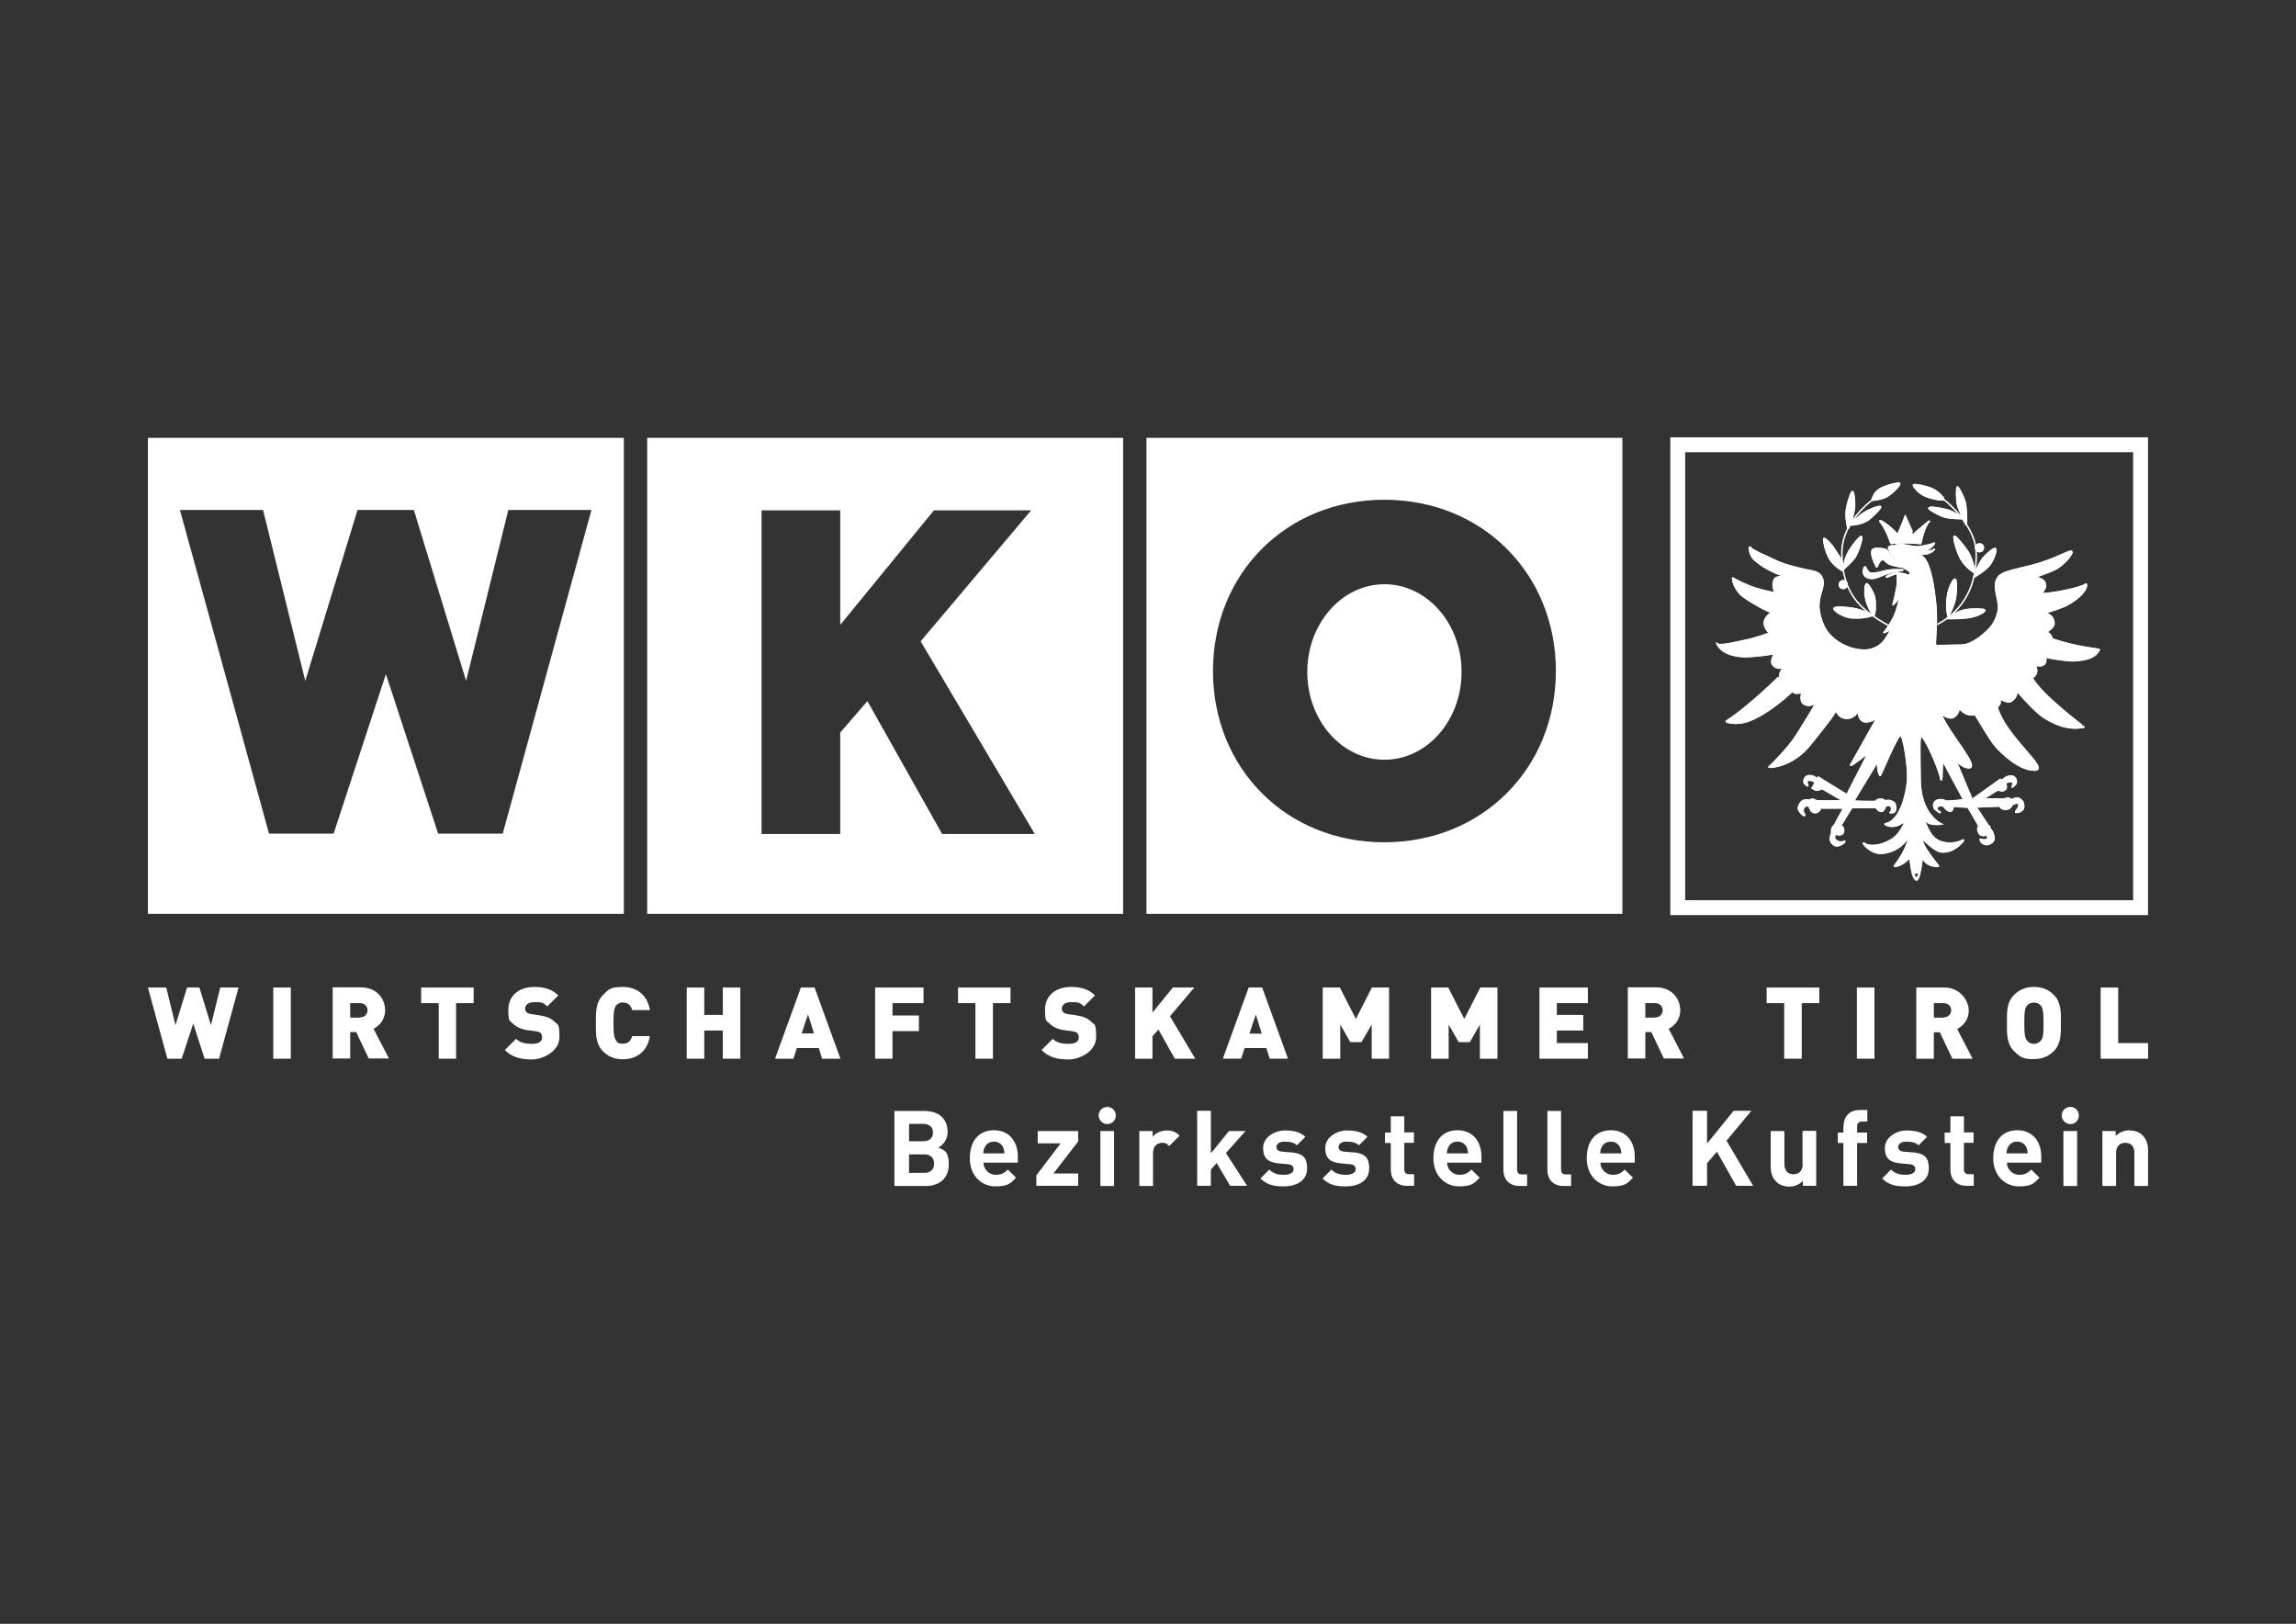<?xml version="1.0" encoding="UTF-8"?>
<svg id="Ebene_1" xmlns="http://www.w3.org/2000/svg" version="1.1" viewBox="0 0 1190.6 841.9">
  <rect x="0" y="0" width="1190.6" height="841.9" fill="#333333" stroke="none"/>
  <!-- Generator: Adobe Illustrator 29.7.1, SVG Export Plug-In . SVG Version: 2.1.1 Build 8)  -->
  <defs>
    <style>
      .st0 {
        fill-rule: evenodd;
      }

      .st0, .st1, .st2, .st3, .st4, .st5, .st6 {
        stroke: #fff;
      }

      .st0, .st1, .st5 {
        stroke-miterlimit: 10;
      }

      .st0, .st7, .st5, .st6 {
        fill: #fff;
      }

      .st1 {
        fill: #1d1d1b;
      }

      .st2 {
        stroke-width: .4px;
      }

      .st2, .st3, .st4 {
        fill: none;
      }

      .st2, .st3, .st4, .st6 {
        stroke-miterlimit: 3.9;
      }

      .st3, .st6 {
        stroke-width: .8px;
      }

      .st4 {
        stroke-width: 7.7px;
      }

      .st8 {
        fill: #e30613;
      }
    </style>
  </defs>
  <path class="st7" d="M335.6,227v246.8h246.8v-246.8h-246.8ZM488.5,432.3l-38.7-68.8-14.1,16.3v52.6h-40.8v-167.8h40.8v59.4l48.6-59.4h50.4l-57.3,67.9,59.2,99.9h-48.1Z"/>
  <path class="st7" d="M76.7,227v246.8h246.8v-246.8H76.7ZM260.9,432.2h-33.7l-27.1-82.7-27.1,82.7h-33.5l-46.2-167.8h43.1l21.9,88.6,27.1-88.6h29.2l27.1,88.6,21.9-88.6h43.1l-46,167.8Z"/>
  <path class="st8" d="M679.3,347.7c0,14.6,5.2,27.2,13.7,35.4-8.5-8.2-13.7-20.8-13.7-35.4h0Z"/>
  <rect class="st4" x="870" y="230.6" width="240" height="240"/>
  <g>
    <path class="st0" d="M983.9,297.3c0,.4.3,4.1,0,6.3-.3,2.2-2,9.4-2.2,9.8-.2.4,3.4-3.6,3.7-4.4.3-.9-1.5,7.8-3.5,11.5-2,3.7-4.6,7.3-4.9,7.4-.3.1,2.6-1,3.6-1.9,1.1-.8-1.4,3.2-2.4,4.7-.9,1.3-2.8,4.7-8.2,6.1-7.2,1.8-20.9-2.8-25-13.7-2.5-6.6-2-10.1-1.6-12.6.4-2.5,2.4-7,1.8-9.5-.6-2.5-1.8-4.2-5.8-4.9-4-.7-13.8-3-18.3-5.2-4.5-2.2-12.9-5.7-13.4-6.9-.6-1.7-1,3.4,2.2,6.2,3.5,3.1,8.4,6.2,16.3,8.8,1.2.4-4.9-.7-6,1.4-1.2,2.2-.6,6.4,1.1,7,2,.7-5-.5-10.5-2.2-5.5-1.7-11.9-5.1-12.2-5.4-.3-.3.4,5.8,5.5,9.5,5.1,3.7,12.7,7.7,14.9,8.2.2,0-3.6,1.8-4,4.9-.3,2.6,2,5.6,3,5.6,1.6,0-9.7,3.5-12.6,4-2.9.5-12.8,3.2-14.8,2,0,0,2.1,5.6,12.6,6.3,6.8.4,17.9-1.7,17.7-1.6-1,.4-3,4.1-1.5,6,1.7,2.2,4.8,1.6,5.3,1.2.5-.3-2.2,3.5-1.6,4.4.2.3-17.9,17.6-27.8,23.6-.8.5,5.2,1.8,10,.3,10.4-3.1,23.1-14.8,23.7-15.6.6-.8.9.7,2.3.7s3.1-.1,3.4-.8c.3-.7-2,4.7.8,6.4,2.8,1.8,5.8-.3,6.6-1,.6-.5-7.6,13-10.8,17.9-3.4,5.4-13,15.4-13.9,15.8-.8.4,11.5.5,21.1-11.4,9.6-11.9,13-16.4,13.5-18.2.2-.8.5,3.7,4.9,4.3,4.3.6,6.8-3.6,6.8-4.1s-.4,5.4,3.3,5.9c3.7.5,6.7-2.5,7.3-3.4.6-.9-10,17.7-14.5,25.8-1.1,1.9,13.4-9.7,14.8-11.1,1.3-1.5-2.7,11.2.3,16.6.2.4,8.7-20.7,10.6-20.9,1.5-.2,4.2,15.6,3.8,23.2-.3,5.1-3.1,21.5-11.7,22.9-.9.1,5.6,3.7,10.7-2.6.3-.4-1.8,7.3-7.3,10.7-6.3,3.9-12.2,3.7-14.2,2.1-2-1.7,2.9,5.7,9.5,4.9,8.6-1,12.1-6.7,13.4-8.4.3-.4.1,5.5-7.3,15.1-.3.4,4.9-.4,7.8-4.7.7-1,.6,10.6,3.5,11.8,1.5.6,3-10,2.9-11.8,0-.9,1.4,5.2,8.5,4.7.3,0-9.1-10.6-8.3-13.9.2-.9,5.7,6.1,10.1,6.5,6.8.6,11.9-6.4,11.1-6-3.2,1.6-8.2,2.7-13.1.2-4.9-2.5-6.7-9.9-7.3-11.1-1.1-2.2,1,1.7,3.6,2.3,2.6.6,5.2.2,5.2.2,0,0-10.6-4.9-10.8-22.5-.2-13.9-.4-23.1.4-23.2,2.3-.1,9.9,18.2,10.5,22.2.6,4,.6-14.8.8-16.6.2-1.8,7.8,10.9,13.6,10.9s-10.1-17.2-14.4-27.6c-.4-.9,4.2,2.8,6.5,1.4,3-1.8,2.8-5.1,2.8-5.1,0,0,1.7,2.5,4.1,3.4,2.1.8,4.4.3,4.4.3,0,0,8,13.6,10.7,16.6,2.7,3,11.8,12.2,20,12.2s-14.7-16.7-19.4-32.2c-.4-1.2,2.6-1.2,1.1-5-.1-.3,4.1,2.9,6.3,1.4,3.2-2.2,2.9-4.9,2.3-5.9-.5-.9,8.9,10.7,14.5,14.3,10.8,6.9,17.7,5.7,20.7,5.1.2,0-22.3-16.6-26.9-25.6-.2-.5.7.5,2-1.8.9-1.5.3-3.9-.8-4.7-1-.7,3.4,1.4,5.3-.6,1.3-1.4.2-4,.8-3.7,1.4.6,11.2,2.2,14.8,2,7.2-.5,10.9-1.9,12.8-5.6.2-.4-10.6-.9-24.3-5.5-.5-.2,0-2.2-3-3.6-.3-.1,4-2.5,3.8-4.6-.2-2.6-1-4.2-4.7-5.4-.6-.2,8.1-2,13.1-5.1,9.4-5.8,8.6-10,8.3-9.8-4,2.6-19.6,5.2-23.1,5-.9,0,3-2.4,1.7-5.8-.7-1.9-4.3-2.8-5.4-2.7-1.1.1,7.6-2.6,10.8-4.3,5-2.6,10.1-9.2,8.2-9.2s-9.4,4.6-20.1,7.3c-10.7,2.7-15.4,3.4-17.4,5.9-3,3.8-.9,8,0,14.4.4,2.8-1,7.6-3.4,10.9-2.5,3.3-9.9,10.2-16.2,10.2s-11.9.4-13,.1c-1-.3.9-10.7-.1-20.9-1-10.3-2.7-20.3-6-24.3-1.1-1.4-3.2-2.5-3.2-2.5,0,0-4.9-2.4-6.1-2-1.1.4-3.5.6-4.3.6l-2.6-2.6c-.6,0-1.9.4-2.1.9-.2.5,1.3,3.2,2.6,4.5,1.4,1.3,2.8,4.7,4.4,5.5,1.7.8,3.7,1.8,4.1,2.6.3.8.4,2.1-.9,1.8-1.3-.3-4.7-1.4-6-1.1s-4.8,1.1-5.3,1.8c-.6.7,5-2.1,5.1-1.7"/>
    <path class="st3" d="M983.9,297.3c0,.4.3,4.1,0,6.3-.3,2.2-2,9.4-2.2,9.8-.2.4,3.4-3.6,3.7-4.4.3-.9-1.5,7.8-3.5,11.5-2,3.7-4.6,7.3-4.9,7.4-.3.1,2.6-1,3.6-1.9,1.1-.8-1.4,3.2-2.4,4.7-.9,1.3-2.8,4.7-8.2,6.1-7.2,1.8-20.9-2.8-25-13.7-2.5-6.6-2-10.1-1.6-12.6.4-2.5,2.4-7,1.8-9.5-.6-2.5-1.8-4.2-5.8-4.9-4-.7-13.8-3-18.3-5.2-4.5-2.2-12.9-5.7-13.4-6.9-.6-1.7-1,3.4,2.2,6.2,3.5,3.1,8.4,6.2,16.3,8.8,1.2.4-4.9-.7-6,1.4-1.2,2.2-.6,6.4,1.1,7,2,.7-5-.5-10.5-2.2-5.5-1.7-11.9-5.1-12.2-5.4-.3-.3.4,5.8,5.5,9.5,5.1,3.7,12.7,7.7,14.9,8.2.2,0-3.6,1.8-4,4.9-.3,2.6,2,5.6,3,5.6,1.6,0-9.7,3.5-12.6,4-2.9.5-12.8,3.2-14.8,2,0,0,2.1,5.6,12.6,6.3,6.8.4,17.9-1.7,17.7-1.6-1,.4-3,4.1-1.5,6,1.7,2.2,4.8,1.6,5.3,1.2.5-.3-2.2,3.5-1.6,4.4.2.3-17.9,17.6-27.8,23.6-.8.5,5.2,1.8,10,.3,10.4-3.1,23.1-14.8,23.7-15.6.6-.8.9.7,2.3.7s3.1-.1,3.4-.8c.3-.7-2,4.7.8,6.4,2.8,1.8,5.8-.3,6.6-1,.6-.5-7.6,13-10.8,17.9-3.4,5.4-13,15.4-13.9,15.8-.8.4,11.5.5,21.1-11.4,9.6-11.9,13-16.4,13.5-18.2.2-.8.5,3.7,4.9,4.3,4.3.6,6.8-3.6,6.8-4.1s-.4,5.4,3.3,5.9c3.7.5,6.7-2.5,7.3-3.4.6-.9-10,17.7-14.5,25.8-1.1,1.9,13.4-9.7,14.8-11.1,1.3-1.5-2.7,11.2.3,16.6.2.4,8.7-20.7,10.6-20.9,1.5-.2,4.2,15.6,3.8,23.2-.3,5.1-3.1,21.5-11.7,22.9-.9.1,5.6,3.7,10.7-2.6.3-.4-1.8,7.3-7.3,10.7-6.3,3.9-12.2,3.7-14.2,2.1-2-1.7,2.9,5.7,9.5,4.9,8.6-1,12.1-6.7,13.4-8.4.3-.4.1,5.5-7.3,15.1-.3.4,4.9-.4,7.8-4.7.7-1,.6,10.6,3.5,11.8,1.5.6,3-10,2.9-11.8,0-.9,1.4,5.2,8.5,4.7.3,0-9.1-10.6-8.3-13.9.2-.9,5.7,6.1,10.1,6.5,6.8.6,11.9-6.4,11.1-6-3.2,1.6-8.2,2.7-13.1.2-4.9-2.5-6.7-9.9-7.3-11.1-1.1-2.2,1,1.7,3.6,2.3,2.6.6,5.2.2,5.2.2,0,0-10.6-4.9-10.8-22.5-.2-13.9-.4-23.1.4-23.2,2.3-.1,9.9,18.2,10.5,22.2.6,4,.6-14.8.8-16.6.2-1.8,7.8,10.9,13.6,10.9s-10.1-17.2-14.4-27.6c-.4-.9,4.2,2.8,6.5,1.4,3-1.8,2.8-5.1,2.8-5.1,0,0,1.7,2.5,4.1,3.4,2.1.8,4.4.3,4.4.3,0,0,8,13.6,10.7,16.6,2.7,3,11.8,12.2,20,12.2s-14.7-16.7-19.4-32.2c-.4-1.2,2.6-1.2,1.1-5-.1-.3,4.1,2.9,6.3,1.4,3.2-2.2,2.9-4.9,2.3-5.9-.5-.9,8.9,10.7,14.5,14.3,10.8,6.9,17.7,5.7,20.7,5.1.2,0-22.3-16.6-26.9-25.6-.2-.5.7.5,2-1.8.9-1.5.3-3.9-.8-4.7-1-.7,3.4,1.4,5.3-.6,1.3-1.4.2-4,.8-3.7,1.4.6,11.2,2.2,14.8,2,7.2-.5,10.9-1.9,12.8-5.6.2-.4-10.6-.9-24.3-5.5-.5-.2,0-2.2-3-3.6-.3-.1,4-2.5,3.8-4.6-.2-2.6-1-4.2-4.7-5.4-.6-.2,8.1-2,13.1-5.1,9.4-5.8,8.6-10,8.3-9.8-4,2.6-19.6,5.2-23.1,5-.9,0,3-2.4,1.7-5.8-.7-1.9-4.3-2.8-5.4-2.7-1.1.1,7.6-2.6,10.8-4.3,5-2.6,10.1-9.2,8.2-9.2s-9.4,4.6-20.1,7.3c-10.7,2.7-15.4,3.4-17.4,5.9-3,3.8-.9,8,0,14.4.4,2.8-1,7.6-3.4,10.9-2.5,3.3-9.9,10.2-16.2,10.2s-11.9.4-13,.1c-1-.3.9-10.7-.1-20.9-1-10.3-2.7-20.3-6-24.3-1.1-1.4-3.2-2.5-3.2-2.5,0,0-4.9-2.4-6.1-2-1.1.4-3.5.6-4.3.6l-2.6-2.6c-.6,0-1.9.4-2.1.9-.2.5,1.3,3.2,2.6,4.5,1.4,1.3,2.8,4.7,4.4,5.5,1.7.8,3.7,1.8,4.1,2.6.3.8.4,2.1-.9,1.8-1.3-.3-4.7-1.4-6-1.1s-4.8,1.1-5.3,1.8c-.6.7,5-2.1,5.1-1.7Z"/>
    <path class="st5" d="M970.8,259.3s.8-4.2,4.7-6.1c4-1.9,9-2.9,9.5-2.5.5.5-3.7,5.1-6.7,6.7-3,1.6-7.5,1.9-7.5,1.9"/>
    <path class="st3" d="M979.3,253.5s-24.4,12.7-24.2,33.4c.2,20.7,9.4,29.3,24.4,37.5M970.8,259.3s.8-4.2,4.7-6.1c4-1.9,9-2.9,9.5-2.5.5.5-3.7,5.1-6.7,6.7-3,1.6-7.5,1.9-7.5,1.9Z"/>
    <path class="st5" d="M958.3,273.9s-1-4.1-.9-7.7c0-3.6,2.4-10.7,3.1-11.2.7-.6,1.2,5.1,1.1,7.3,0,2.2-1.6,8-2,8.9-.3.9-1.3,2.7-1.3,2.7"/>
    <path class="st3" d="M958.3,273.9s-1-4.1-.9-7.7c0-3.6,2.4-10.7,3.1-11.2.7-.6,1.2,5.1,1.1,7.3,0,2.2-1.6,8-2,8.9-.3.9-1.3,2.7-1.3,2.7Z"/>
    <path class="st5" d="M959.5,272c.2-.8,4.2-3.9,5.7-5.1,3.9-2.9,8.9-4.4,9.8-4.2,1.1.2-4.6,5.5-5.9,6.5-3.8,2.9-9.6,2.9-9.6,2.9"/>
    <path class="st3" d="M959.5,272c.2-.8,4.2-3.9,5.7-5.1,3.9-2.9,8.9-4.4,9.8-4.2,1.1.2-4.6,5.5-5.9,6.5-3.8,2.9-9.6,2.9-9.6,2.9Z"/>
    <path class="st5" d="M956.1,294.9c0-.6.4-4.9,2.4-8.4,1.9-3.6,6.3-8.8,6.7-8.2.5.6-.7,5.4-2.8,9.6-1.3,2.7-6.4,7-6.4,7"/>
    <path class="st3" d="M956.1,294.9c0-.6.4-4.9,2.4-8.4,1.9-3.6,6.3-8.8,6.7-8.2.5.6-.7,5.4-2.8,9.6-1.3,2.7-6.4,7-6.4,7Z"/>
    <path class="st5" d="M955.7,295.9c-.5-.2-4.2-2.3-6.4-5.5-2.7-4-3.8-10.7-3.5-11.1.3-.5,3.6,2.7,4.8,4.6,1.2,1.9,4.6,6.7,4.7,7.5,0,.9.4,4.5.4,4.5"/>
    <path class="st3" d="M955.7,295.9c-.5-.2-4.2-2.3-6.4-5.5-2.7-4-3.8-10.7-3.5-11.1.3-.5,3.6,2.7,4.8,4.6,1.2,1.9,4.6,6.7,4.7,7.5,0,.9.4,4.5.4,4.5Z"/>
    <path class="st5" d="M953.9,303.1c0-1,.8-1.9,1.9-1.9s1.9.8,1.9,1.9-.8,1.9-1.9,1.9-1.9-.8-1.9-1.9"/>
    <path class="st3" d="M953.9,303.1c0-1,.8-1.9,1.9-1.9s1.9.8,1.9,1.9-.8,1.9-1.9,1.9-1.9-.8-1.9-1.9Z"/>
    <path class="st5" d="M971.7,319.1c-.5-.5-2.2-2.3-3.8-7.5-1.2-4-.7-8.4,0-8.8.7-.4,3.4,4.4,3.9,6.3.8,3,.4,4.9.5,6.6,0,1.2-.6,3.5-.6,3.5"/>
    <path class="st3" d="M971.7,319.1c-.5-.5-2.2-2.3-3.8-7.5-1.2-4-.7-8.4,0-8.8.7-.4,3.4,4.4,3.9,6.3.8,3,.4,4.9.5,6.6,0,1.2-.6,3.5-.6,3.5Z"/>
    <path class="st5" d="M970.6,319c-.6-.1-2.6-1.9-8.7-3.3-3.3-.7-10.6-1.3-10.8-.2-.2,1,4.6,4.3,8.9,4.7,6.7.5,10.6-1.1,10.6-1.1"/>
    <path class="st3" d="M1007.8,258.9c2.2,1.3,16.1,13.8,16.9,26.4.7,12.7-2.9,29.4-20.2,38.5M970.6,319c-.6-.1-2.6-1.9-8.7-3.3-3.3-.7-10.6-1.3-10.8-.2-.2,1,4.6,4.3,8.9,4.7,6.7.5,10.6-1.1,10.6-1.1Z"/>
    <path class="st2" d="M1007.9,258.8"/>
    <path class="st5" d="M1002.3,253.7c-3.6-1.7-9.2-2.6-9.9-2.3-.7.3,2.5,4.1,5.5,5.5,4.3,1.9,9.5,2.5,9.9,2,.4-.4-2.3-3.6-5.5-5.2"/>
    <path class="st3" d="M1002.3,253.7c-3.6-1.7-9.2-2.6-9.9-2.3-.7.3,2.5,4.1,5.5,5.5,4.3,1.9,9.5,2.5,9.9,2,.4-.4-2.3-3.6-5.5-5.2Z"/>
    <path class="st5" d="M1019.5,271.8c.3-.6.2-8.3-.6-11.4-.8-3.1-3.5-8.1-3.9-7.8-.4.4-.5,6.1.2,9.1.8,3.4,4.3,10.1,4.3,10.1"/>
    <path class="st3" d="M1019.5,271.8c.3-.6.2-8.3-.6-11.4-.8-3.1-3.5-8.1-3.9-7.8-.4.4-.5,6.1.2,9.1.8,3.4,4.3,10.1,4.3,10.1Z"/>
    <path class="st5" d="M1017.7,268.8c-.4-.3-5-3.8-8.6-4.5-3.6-.8-8.4-1.7-8.8-.8-.2.4,4.9,3.5,8,4.4,3.1,1,9.4.9,9.4.9"/>
    <path class="st3" d="M1017.7,268.8c-.4-.3-5-3.8-8.6-4.5-3.6-.8-8.4-1.7-8.8-.8-.2.4,4.9,3.5,8,4.4,3.1,1,9.4.9,9.4.9Z"/>
    <path class="st5" d="M1023.8,296.8c.1-1.1-1.3-7.8-3.6-11-2.2-3.2-6-7.8-6.7-7.7-.7.1.9,7.1,3.3,11.5,2.4,4.4,7,7.2,7,7.2"/>
    <path class="st3" d="M1023.8,296.8c.1-1.1-1.3-7.8-3.6-11-2.2-3.2-6-7.8-6.7-7.7-.7.1.9,7.1,3.3,11.5,2.4,4.4,7,7.2,7,7.2Z"/>
    <path class="st5" d="M1023.7,299c.4-1.2,2.6-7.2,4.8-9.7,2.2-2.6,5.3-5,6.1-4.8.8.2-.3,4.9-3,8.5-2.1,2.7-7.9,6.1-7.9,6.1"/>
    <path class="st3" d="M1023.7,299c.4-1.2,2.6-7.2,4.8-9.7,2.2-2.6,5.3-5,6.1-4.8.8.2-.3,4.9-3,8.5-2.1,2.7-7.9,6.1-7.9,6.1Z"/>
    <path class="st5" d="M1024.6,284c0-1,.8-1.9,1.9-1.9s1.9.8,1.9,1.9-.8,1.9-1.9,1.9-1.9-.8-1.9-1.9"/>
    <path class="st3" d="M1024.6,284c0-1,.8-1.9,1.9-1.9s1.9.8,1.9,1.9-.8,1.9-1.9,1.9-1.9-.8-1.9-1.9Z"/>
    <path class="st5" d="M1010.3,319.5c-1-3.5-.8-7.9-.2-11.3.5-3.4,3-8.3,3.7-7.8.8.5.7,6.1.2,9.1-.7,4.6-3.7,10-3.7,10"/>
    <path class="st3" d="M1010.3,319.5c-1-3.5-.8-7.9-.2-11.3.5-3.4,3-8.3,3.7-7.8.8.5.7,6.1.2,9.1-.7,4.6-3.7,10-3.7,10Z"/>
    <path class="st5" d="M1009.6,320.6c1-.5,5.6-3.6,9.4-4.3,3.7-.7,9.5-.5,10.1,0,.6.5-2.9,3-8.4,3.8-4.8.7-11,.5-11,.5"/>
    <path class="st3" d="M1009.6,320.6c1-.5,5.6-3.6,9.4-4.3,3.7-.7,9.5-.5,10.1,0,.6.5-2.9,3-8.4,3.8-4.8.7-11,.5-11,.5Z"/>
    <path class="st5" d="M980.6,281.6s3.6-.3,7.5-.3c3,0,7.8.4,7.8.4.7-3,2.1-9.2,4.5-11.4.8-.7-7.4,5.9-8.2,7,0,.1-4.2-9.4-4.2-9.4,0,0-3.8,9.6-4,9.4-4.1-4.8-9.9-8.2-9-7,3.6,4.5,5.6,11.3,5.6,11.3"/>
    <path class="st3" d="M979.3,278.5s5.5-.6,8.8-.6,8.2.3,8.5.6M980.6,281.6s3.6-.3,7.5-.3c3,0,7.8.4,7.8.4.7-3,2.1-9.2,4.5-11.4.8-.7-7.4,5.9-8.2,7,0,.1-4.2-9.4-4.2-9.4,0,0-3.8,9.6-4,9.4-4.1-4.8-9.9-8.2-9-7,3.6,4.5,5.6,11.3,5.6,11.3Z"/>
    <path class="st5" d="M986.1,293.7c.2-.2-2.3-.6-7.6-8.2-.7-1-5.8-1.4-7.1-.7-.7.4-.9,1.5-.5,3.3.3,1.8,2,5.2,2.2,5.7.2.5,1.2-3.6,3.1-3.8,1.3-.1,1.6,1.7,4.2,2.6,1.7.5,5.1,1.5,5.7,1"/>
    <path class="st3" d="M986.1,293.7c.2-.2-2.3-.6-7.6-8.2-.7-1-5.8-1.4-7.1-.7-.7.4-.9,1.5-.5,3.3.3,1.8,2,5.2,2.2,5.7.2.5,1.2-3.6,3.1-3.8,1.3-.1,1.6,1.7,4.2,2.6,1.7.5,5.1,1.5,5.7,1Z"/>
    <path class="st5" d="M967.1,293.9c-.6.4-2.4,5.5,3.3,5.9,2.5.2,6.2-2,8.3-2.6,2.1-.5,7-1.6,7.9-1.6.4,0-3.9-.3-6,0-5,.5-6.2,1.8-10.4,1.7-1.7,0-3-3.4-3-3.4"/>
    <path class="st3" d="M967.1,293.9c-.6.4-2.4,5.5,3.3,5.9,2.5.2,6.2-2,8.3-2.6,2.1-.5,7-1.6,7.9-1.6.4,0-3.9-.3-6,0-5,.5-6.2,1.8-10.4,1.7-1.7,0-3-3.4-3-3.4Z"/>
    <path class="st5" d="M982.4,283.2c.8-1,3.9-.9,6.3-.4,2.4.5,4.5,1,6.4.8,1.9-.2,7-1.4,7.5-1.8,1.2-.8-.3,1.1-1.7,2.2-1.8,1.3-2,1.2-2.7,1.5-.8.3-3.6,1.1-4.9.7-1.4-.4-3-1.2-4.6-1-1.6.2-3.1,1.3-4,.8-.9-.5-2.6-2.2-2.1-2.7"/>
    <path class="st3" d="M982.4,283.2c.8-1,3.9-.9,6.3-.4,2.4.5,4.5,1,6.4.8,1.9-.2,7-1.4,7.5-1.8,1.2-.8-.3,1.1-1.7,2.2-1.8,1.3-2,1.2-2.7,1.5-.8.3-3.6,1.1-4.9.7-1.4-.4-3-1.2-4.6-1-1.6.2-3.1,1.3-4,.8-.9-.5-2.6-2.2-2.1-2.7Z"/>
    <path class="st5" d="M985.1,286.2c0,.3.2,3.5.7,4.2.5.7,1.6,2.2,3.8,2,1.6-.2,2.9-2.6,3-3.5.2-.9,0-2.3,0-2.6,0-.3-2.7-1.4-3.3-1.2-.7.2-4.2,1.1-4.2,1.1"/>
    <path class="st5" d="M988.9,286.5c0,.3.1,3.9.1,4.3s1.7-1.6,1.8-3c0-1.4-.2-1.2-.5-1.3-.4,0-1.4,0-1.4,0"/>
    <path class="st2" d="M988.9,286.5c0,.3.1,3.9.1,4.3s1.7-1.6,1.8-3c0-1.4-.2-1.2-.5-1.3-.4,0-1.4,0-1.4,0Z"/>
    <path class="st0" d="M996.5,286c1.5.6,6-.5,6.4-1,.7-.8-1.1,1.3-3.1,1.9-1.1.3-3.6.5-4.7.2-1-.3-2.2-.9-2-.9.1,0,3.4-.3,3.4-.3"/>
    <path class="st2" d="M996.5,286c1.5.6,6-.5,6.4-1,.7-.8-1.1,1.3-3.1,1.9-1.1.3-3.6.5-4.7.2-1-.3-2.2-.9-2-.9.1,0,3.4-.3,3.4-.3Z"/>
    <path class="st3" d="M993,409.5c0,3.7.9,43.5.9,43.5M974.2,371.2l4-5.1M946.8,331c.9,1.1,5.5,7.5,12.9,10.8,7.3,3.2,12.2,2.6,12.2,2.6M970.7,336.8c0,.9,1.6,10.6,2.1,13,0,0,1.4,7.3,4.3,13.9.2.5,1.3,2.7,1.6,2.9,4,1.9,7.6,15.1,7.8,15.9M964.5,393.8c.4-.4,11.5-21.3,11.8-21.9M925.8,392.5c9-6.5,19.1-21.7,19.3-22.7M942.3,363.6c-.5.6-.2,4.3,2.4,5.7,2.6,1.4,6.9-.3,7.7-1.5M904.2,370.9c2.8-.9,23.8-16.7,24.6-18M923.1,350.6c1,1.4,2.9,2.9,4.9,2.2,2-.7,1.5-.5,1.5-.5,0,0-1.6,2.6-1.2,4,.4,1.3,1.4,2.3,1.4,2.3M897.3,336.1c1.9.5,17.2-.9,18.2-1.5M918.1,328.1c-.6.5-2.9,3.7-2.4,6.1.6,3.1,4.4,4.8,5.4,4.4M903.1,304.6c2,1.5,9.1,5.8,13.7,6.7M921.9,307.8c-2.1-.8-4.8,2.1-5.2,4.2-.3,1.8.3,4.8,1.9,5.5M913.9,289.6c1.8,1,5,3.8,22,9,3.8,1.2,5.2,2.5,6.1,5.4.5,1.5-.9,5.1-1.7,5.2"/>
    <path class="st1" d="M992.1,453.1c.6-.7,2.6-.8,3-.4.5.5-1.4,3.1-1.4,3.1l-1.6-2.8"/>
    <path class="st2" d="M992.1,453.1c.6-.7,2.6-.8,3-.4.5.5-1.4,3.1-1.4,3.1l-1.6-2.8Z"/>
    <path class="st3" d="M1006.1,359.4c-1.1-2.6-2.4-11.4-.9-14.9,1.5-3.5,2.4-4.6,5.1-4.8,2.7-.2,4.7-.3,8-1,3.3-.7,14-6.6,16.4-11.2M1004.2,334.9c-.9.6-3.7,4.2-3.9,7.2-.2,3-.3,9.2.5,13,.8,3.7,2.4,8.9,2.4,8.9M993.4,290.1c.6.7,3.8,6.7,4.8,10.3,1.6,5.5,1.9,11.3,2,12M980.5,326.2c1.2-.5,5.7-7.5,6.9-10.4M985.1,309.2c.7-1.8,2.4-5,2.4-7.6M1040.8,308.1c.2-2.1-1.3-5.8,3.4-8,4.7-2.3,6.2-2.6,9.5-3.8,3.3-1.1,10.7-4.1,10.7-4.1M1063.4,311.8c1.9,0,11.6-3.1,13.3-4.1M1058.5,307.8c1.8.6,4.3,1.5,4.8,3.8.5,2.3-1.5,6-2.5,6.3M1063.2,335.5c1.7.7,13.5,3.3,18.6,2.8M1064.5,331.6c.3.9-.3,3.2-1.2,3.9-1.6,1.2-3.4,1.9-4.2,1.9s1.9,1.5,2.1,3.2M1051.3,356.3c.9,1,11.1,12.4,19,15.9M1045,356.8c1.8,1.8,4.8,1.7,6.1-.2,1-1.4.8-5-.4-5.8-1.2-.9,2.1.8,3.6.4M1028.2,366c.4.8,11,20.6,19.7,28.6M1024.8,370.2c1.4-.8,2.8-3.7,2.8-4.6s2.7,2.7,6.2,2c1.2-.2,2.2-.9,2.2-.9M996.8,377.3c1.5,1.7,7.6,11,10.9,18.9"/>
    <path class="st5" d="M973.4,353.2c-1.6,0-8.3-.3-18.3-5.4-10-5.1-19.4-16.9-19.7-18.5-.3-1.6-.1-.8-.1-.8,0,0,3.5.4,5-1.1,1.5-1.4,1.7-3.9.7-5.8-1.1-1.9-2.8-2.9-5-1.7-2.1,1.1-2.2,1.9-2.6,2.6-.4.7-.3-4-1.4-5.2-1.2-1.2-4-2.3-5.2-1.1-1.2,1.2-2.4,4.1-1.1,5.7,1.4,1.6,1.7,2,3,2.6,1.4.6-1.9-.2-3.3,1.6-1.4,1.8-2,4.3-.9,5.6,1.6,2.1,4.5,2.7,6.1,1.2,1.6-1.5,2.5-2,2.5-2.4,0-.4,4.1,10.2,14.9,17.7,11.2,7.8,24.1,10.8,27.2,10.4.2,0-1.7-5.4-1.7-5.4"/>
    <path class="st3" d="M973.4,353.2c-1.6,0-8.3-.3-18.3-5.4-10-5.1-19.4-16.9-19.7-18.5-.3-1.6-.1-.8-.1-.8,0,0,3.5.4,5-1.1,1.5-1.4,1.7-3.9.7-5.8-1.1-1.9-2.8-2.9-5-1.7-2.1,1.1-2.2,1.9-2.6,2.6-.4.7-.3-4-1.4-5.2-1.2-1.2-4-2.3-5.2-1.1-1.2,1.2-2.4,4.1-1.1,5.7,1.4,1.6,1.7,2,3,2.6,1.4.6-1.9-.2-3.3,1.6-1.4,1.8-2,4.3-.9,5.6,1.6,2.1,4.5,2.7,6.1,1.2,1.6-1.5,2.5-2,2.5-2.4,0-.4,4.1,10.2,14.9,17.7,11.2,7.8,24.1,10.8,27.2,10.4.2,0-1.7-5.4-1.7-5.4Z"/>
    <path class="st5" d="M1004.6,351.1c1.6,0,9.6,0,19.6-5.1,10-5.1,17.4-13.5,18.2-14.9.6-1,.9-1.2.9-1.2,0,0-3.9.5-5.4-1-1.5-1.4-1.5-3.6-.4-5.6,1.1-1.9,2.7-3,4.9-1.8,2.1,1.1,2.2,1.2,2.6,1.9.4.7.3-4,1.4-5.2,1.2-1.2,4-2.3,5.2-1.1,1.2,1.2,2.3,3.8,1.6,5.2-.9,1.9-2.2,2.5-3.6,3.1-1.4.6,1.9-.2,3.3,1.6,1.4,1.8,2,4.3.9,5.6-1.6,2.1-3.9,2.9-5.5,1.4-1.6-1.5-2.2-2.8-2.3-3.2,0-.4-5.6,9.2-16.5,16.7-11.2,7.8-21.3,8.1-24.5,8-.5,0-.6-4.4-.6-4.4"/>
    <path class="st6" d="M949.4,431.6l1.6,1.1M977.4,415.2c0,.4,0,2.9,0,2.9M938.4,415c0,.2,0,4,0,4.3M942.3,403.8l-1.3,2.3M974.6,386.1c-.2.4-15.8,28.9-16,29.2M968.7,390.5l-11,21.5-14.8-9.1-.6,1s-1.2-1.5-3-1.7c-1.8-.2-3.4,0-3.9,2.6-.3,1.3,1.4,2.5,2,2.7.5.2-1.5-3.1.6-3,2.1,0,3.5,1.1,3.1,1.7-.4.6-1.5,2.4-1.5,2.4,0,0,1.6,1.2,2.6,1.1,2.1-.2,2.5-.9,2.5-.9l11,6.4s-12.5.1-13.3,0c-.8,0-1.5-.9-2.6-.9-.8,0-1,.5-1.5.5s-3-.4-4,.7c-1.1,1.1-1.9,2.6-1.8,3.8.2,1.2,2.2,3.6,3.2,3.6s-1.2-1.6-.6-3.4c.6-1.8,1.7-1.8,2.5-1.6.7.2,1,.8,1.1,1.4,0,.6.9,2.2,2.6,2.1,1.9-.1,2.5-1.6,2.8-2.3,0-.2,11.9-.1,11.9-.1,0,0-3.9,7.3-4.7,8.7-.4.6-1.2.9-1.5,2.3-.2,1,.2,1.7,0,2-.3.3-1,2.7-.6,3.9.4,1.2,1.9,2.9,3.7,2.7,1.8-.3,4-1.8,3.8-2.5,0-.2-1.8,1.1-3.9,0-2-1-1.5-2.5-1.1-3.4,0-.1,3.7,1,4.2-1.2.5-2.3-.6-3.1-1.2-3.4-.2-.1,5.6-9.4,5.6-9.4h12.5s1.3,2.1,2.7,2c1.4-.1,1.8-1.4,2.2-2.5.2-.6,2.2-.9,2.9,0,.7.9,0,3.1-.6,3.1s1.7.6,2.6-.5c.7-.9.6-4-.5-4.8-1.1-.8-3.4-1.4-4.1-.8-.3.3-.9-.8-2.5-.9-1.5-.1-2.6.4-2.6,1s-11.6,0-11.6,0l12.9-21.3,1.2-8.6-6.3,5.2ZM1004.6,351.1c1.6,0,9.6,0,19.6-5.1,10-5.1,17.4-13.5,18.2-14.9.6-1,.9-1.2.9-1.2,0,0-3.9.5-5.4-1-1.5-1.4-1.5-3.6-.4-5.6,1.1-1.9,2.7-3,4.9-1.8,2.1,1.1,2.2,1.2,2.6,1.9.4.7.3-4,1.4-5.2,1.2-1.2,4-2.3,5.2-1.1,1.2,1.2,2.3,3.8,1.6,5.2-.9,1.9-2.2,2.5-3.6,3.1-1.4.6,1.9-.2,3.3,1.6,1.4,1.8,2,4.3.9,5.6-1.6,2.1-3.9,2.9-5.5,1.4-1.6-1.5-2.2-2.8-2.3-3.2,0-.4-5.6,9.2-16.5,16.7-11.2,7.8-21.3,8.1-24.5,8-.5,0-.6-4.4-.6-4.4Z"/>
    <path class="st0" d="M1013.6,393.2l9,21.5,14.7-10.5.8.6s1.9-2.1,3.8-2.3c1.8-.2,3.2.2,3.6,2.6.2,1.7-1.8,2.4-2,2.9-.1.2,1.4-3-.7-2.9-2.1.1-3.2.8-2.8,1.4.4.6.2,2.3.2,2.3,0,0-.9,1.2-2,1.1-2.1-.2-2.1-.6-2.1-.6l-8.2,5.1s10.1,0,10.8,0c.8,0,1.5-.4,2.7-.5.8,0,1.4,1.2,1.8.8.4-.4,3-1.3,4.1-.4,1,.8,2,1.2,2,3.8s-2.8,3-3.8,3,2.1-2.3,1.5-4.1c-.6-1.8-4.1.2-4.1.8,0,.6-1.4,1.8-3,1.7-1.9-.1-2.6-.9-2.8-1.6,0-.2-12.6.4-12.6.4,0,0,5.2,7.9,6.1,9.3.4.6,1.2.9,1.5,2.3.2.9.4.6.7.9.3.3,1.4,3.3,1.1,4.5-.4,1.2-2.3,2.7-4.1,2.5-1.8-.3-3-1.9-2.8-2.6,0-.2,1.5,1,3.6-.1.7-.4.2-1.5-.2-2.3,0-.1-3,1.2-4.1-.9-1-1.8-.6-3.1,0-3.4.2-.1-5.7-10.1-5.7-10.1l-7.9-.5s0,2.7-1.4,2.6c-1.4-.1-2.8-1.5-3.2-2.6-.2-.6-3-.4-3.7.5-.7.9.9,2.8,1.6,2.8s-2.6-1.1-3-2.5c-.6-2.3.4-3.3,1.8-3.8,1.3-.4,3.6-.2,3.6.4s10.1-.5,10.1-.5l-10.5-19.5v-9c0,0,6.1,6.8,6.1,6.8"/>
    <path class="st3" d="M1032,431l-2,1.7M1007.9,415.1c0,.4,0,3.5,0,3.5M1042.7,415c0,.2,0,2.8,0,3.1M1038,404.7l2,1.8M1007.9,387.2c.2.4,12,27.1,12.2,27.5M1013.6,393.2l9,21.5,14.7-10.5.8.6s1.9-2.1,3.8-2.3c1.8-.2,3.2.2,3.6,2.6.2,1.7-1.8,2.4-2,2.9-.1.2,1.4-3-.7-2.9-2.1.1-3.2.8-2.8,1.4.4.6.2,2.3.2,2.3,0,0-.9,1.2-2,1.1-2.1-.2-2.1-.6-2.1-.6l-8.2,5.1s10.1,0,10.8,0c.8,0,1.5-.4,2.7-.5.8,0,1.4,1.2,1.8.8.4-.4,3-1.3,4.1-.4,1,.8,2,1.2,2,3.8s-2.8,3-3.8,3,2.1-2.3,1.5-4.1c-.6-1.8-4.1.2-4.1.8,0,.6-1.4,1.8-3,1.7-1.9-.1-2.6-.9-2.8-1.6,0-.2-12.6.4-12.6.4,0,0,5.2,7.9,6.1,9.3.4.6,1.2.9,1.5,2.3.2.9.4.6.7.9.3.3,1.4,3.3,1.1,4.5-.4,1.2-2.3,2.7-4.1,2.5-1.8-.3-3-1.9-2.8-2.6,0-.2,1.5,1,3.6-.1.7-.4.2-1.5-.2-2.3,0-.1-3,1.2-4.1-.9-1-1.8-.6-3.1,0-3.4.2-.1-5.7-10.1-5.7-10.1l-7.9-.5s0,2.7-1.4,2.6c-1.4-.1-2.8-1.5-3.2-2.6-.2-.6-3-.4-3.7.5-.7.9.9,2.8,1.6,2.8s-2.6-1.1-3-2.5c-.6-2.3.4-3.3,1.8-3.8,1.3-.4,3.6-.2,3.6.4s10.1-.5,10.1-.5l-10.5-19.5v-9c0,0,6.1,6.8,6.1,6.8Z"/>
    <g>
      <polygon class="st7" points="109.4 531.5 103.4 512 97 512 91 531.5 86.2 512 76.7 512 86.8 548.9 94.2 548.9 100.2 530.7 106.1 548.9 113.6 548.9 123.7 512 114.2 512 109.4 531.5"/>
      <rect class="st7" x="141.7" y="512" width="9.1" height="36.9"/>
      <path class="st7" d="M199.7,523.8c0-6.1-4.4-11.9-12.6-11.9h-14.6v36.9h9.1v-13.7h3.1l6.5,13.7h10.5l-8-15.4c2.9-1.5,6-4.6,6-9.6ZM186.7,527.6h-5.1v-7.5h5.1c2.5,0,3.9,1.8,3.9,3.7s-1.5,3.7-3.9,3.7Z"/>
      <polygon class="st7" points="218.4 520.1 227.5 520.1 227.5 548.9 236.5 548.9 236.5 520.1 245.6 520.1 245.6 512 218.4 512 218.4 520.1"/>
      <path class="st7" d="M280,526.4l-4.5-.6c-1.3-.2-2.1-.6-2.5-1.1-.6-.6-.7-1.2-.7-1.7,0-1.6,1.3-3.4,4.5-3.4s4.7-.2,7,2.2l5.7-5.7c-3.2-3.2-7.2-4.4-12.4-4.4-8.4,0-13.5,4.9-13.5,11.7s.8,5.7,2.5,7.4c1.7,1.7,4.1,2.8,7.4,3.3l4.5.6c1.2.2,2,.5,2.4,1,.5.6.7,1.3.7,2.2,0,2.1-1.7,3.3-5.3,3.3s-6.3-.7-8.2-2.6l-5.8,5.8c3.7,3.8,8.4,4.9,14,4.9s14.3-4.1,14.3-11.6-.8-6.2-2.7-8.1c-1.6-1.6-3.9-2.6-7.3-3.1Z"/>
      <path class="st7" d="M323.1,519.8c3,0,4.2,1.9,4.7,3.9h9.2c-1.3-8.1-7-12-14-12s-7.6,1.5-10.3,4.2c-3.9,3.9-3.7,9.1-3.7,14.6s-.2,10.7,3.7,14.6c2.7,2.7,6,4.1,10.3,4.1,7,0,12.7-3.9,14-12h-9.2c-.6,2.1-1.7,3.9-4.7,3.9s-2.9-.7-3.6-1.6c-.8-1.1-1.4-2.4-1.4-9.1s.6-8,1.4-9.1c.7-.9,1.9-1.6,3.6-1.6Z"/>
      <polygon class="st7" points="374.8 526.2 365.2 526.2 365.2 512 356.1 512 356.1 548.9 365.2 548.9 365.2 534.3 374.8 534.3 374.8 548.9 383.9 548.9 383.9 512 374.8 512 374.8 526.2"/>
      <path class="st7" d="M415.3,512l-13.4,36.9h9.5l1.8-5.5h11.4l1.7,5.5h9.5l-13.4-36.9h-7ZM415.7,535.8l3.3-9.9,3.1,9.9h-6.4Z"/>
      <polygon class="st7" points="476.5 526.5 462.8 526.5 462.8 520.1 478.9 520.1 478.9 512 453.8 512 453.8 548.9 462.8 548.9 462.8 534.6 476.5 534.6 476.5 526.5"/>
      <polygon class="st7" points="505.8 548.9 514.9 548.9 514.9 520.1 524 520.1 524 512 496.8 512 496.8 520.1 505.8 520.1 505.8 548.9"/>
      <path class="st7" d="M558.3,526.4l-4.5-.6c-1.3-.2-2.1-.6-2.5-1.1-.6-.6-.7-1.2-.7-1.7,0-1.6,1.3-3.4,4.5-3.4s4.7-.2,7,2.2l5.7-5.7c-3.2-3.2-7.2-4.4-12.4-4.4-8.4,0-13.5,4.9-13.5,11.7s.8,5.7,2.5,7.4c1.7,1.7,4.1,2.8,7.4,3.3l4.5.6c1.2.2,2,.5,2.4,1,.5.6.7,1.3.7,2.2,0,2.1-1.7,3.3-5.3,3.3s-6.3-.7-8.2-2.6l-5.8,5.8c3.7,3.8,8.3,4.9,14,4.9s14.3-4.1,14.3-11.6-.8-6.2-2.7-8.1c-1.6-1.6-3.9-2.6-7.3-3.1Z"/>
      <polygon class="st7" points="619.3 512 608.2 512 597.6 525 597.6 512 588.6 512 588.6 548.9 597.6 548.9 597.6 537.3 600.7 533.8 609.2 548.9 619.8 548.9 606.7 526.9 619.3 512"/>
      <path class="st7" d="M645.3,543.4h11.4l1.7,5.5h9.5l-13.4-36.9h-7l-13.4,36.9h9.5l1.8-5.5ZM651.2,526l3.1,9.9h-6.4l3.3-9.9Z"/>
      <polygon class="st7" points="720.3 548.9 720.3 512 711.4 512 703.1 528.3 694.8 512 685.9 512 685.9 548.9 695 548.9 695 531.2 700.2 540.3 706 540.3 711.3 531.2 711.3 548.9 720.3 548.9"/>
      <polygon class="st7" points="759.3 528.3 751 512 742.1 512 742.1 548.9 751.2 548.9 751.2 531.2 756.4 540.3 762.2 540.3 767.4 531.2 767.4 548.9 776.5 548.9 776.5 512 767.6 512 759.3 528.3"/>
      <polygon class="st7" points="823.4 540.8 807.3 540.8 807.3 534.3 821 534.3 821 526.2 807.3 526.2 807.3 520.1 823.4 520.1 823.4 512 798.3 512 798.3 548.9 823.4 548.9 823.4 540.8"/>
      <path class="st7" d="M871.3,523.8c0-6.1-4.4-11.9-12.6-11.9h-14.6v36.9h9.1v-13.7h3.1l6.5,13.7h10.5l-8-15.4c2.9-1.5,6-4.6,6-9.6ZM858.3,527.6h-5.1v-7.5h5.1c2.5,0,3.9,1.8,3.9,3.7s-1.5,3.7-3.9,3.7Z"/>
      <polygon class="st7" points="916.1 520.1 925.2 520.1 925.2 548.9 934.3 548.9 934.3 520.1 943.4 520.1 943.4 512 916.1 512 916.1 520.1"/>
      <rect class="st7" x="962.9" y="512" width="9.1" height="36.9"/>
      <path class="st7" d="M1022.9,548.9l-8-15.4c2.9-1.5,6-4.6,6-9.6s-4.4-11.9-12.6-11.9h-14.6v36.9h9.1v-13.7h3.1l6.5,13.7h10.5ZM1007.9,527.6h-5.1v-7.5h5.1c2.5,0,3.9,1.8,3.9,3.7s-1.5,3.7-3.9,3.7Z"/>
      <path class="st7" d="M1065,515.8c-2.7-2.7-5.8-4.1-10.3-4.1s-7.6,1.5-10.3,4.1c-3.9,3.9-3.7,9.1-3.7,14.6s-.2,10.7,3.7,14.6,5.8,4.1,10.3,4.1,7.6-1.5,10.3-4.1c3.9-3.9,3.7-9.1,3.7-14.6s.2-10.7-3.7-14.6ZM1058.3,539.5c-.7.9-2,1.7-3.6,1.7s-3-.8-3.6-1.7c-.8-1.1-1.4-2.3-1.4-9s.5-8,1.4-9.1c.7-.9,2-1.6,3.6-1.6s3,.7,3.6,1.6c.8,1.1,1.4,2.3,1.4,9.1s-.5,7.9-1.4,9Z"/>
      <polygon class="st7" points="1098.4 540.8 1098.4 512 1089.3 512 1089.3 548.9 1113.9 548.9 1113.9 540.8 1098.4 540.8"/>
      <path class="st7" d="M486.6,594.9c2-.9,4.8-3.7,4.8-8,0-6.7-4.4-10.9-12-10.9h-15.6v38.9h16.3c6.9,0,11.9-3.9,11.9-11.2s-3-7.6-5.4-8.7ZM471.4,582.7h7.4c3.2,0,5,1.8,5,4.5s-1.8,4.5-5,4.5h-7.4v-9ZM479.3,608.1h-7.9v-9.6h7.9c3.4,0,5.1,2.1,5.1,4.8s-1.6,4.8-5.1,4.8Z"/>
      <path class="st7" d="M515.3,586c-7.4,0-12.4,5.2-12.4,14.5s6.4,14.6,13.2,14.6,7.9-1.6,10.8-4.5l-4.3-4.2c-1.8,1.8-3.3,2.7-6.4,2.7s-6.2-2.7-6.2-6.3h17.8v-3.2c0-7.8-4.5-13.6-12.4-13.6ZM509.9,598c0-1.3.2-2,.7-3.1.8-1.7,2.3-3,4.8-3s4,1.3,4.8,3c.4,1,.6,1.8.7,3.1h-10.8Z"/>
      <polygon class="st7" points="538.1 592.8 550 592.8 537.4 609.4 537.4 614.8 559.1 614.8 559.1 608.4 546.3 608.4 559.1 591.8 559.1 586.4 538.1 586.4 538.1 592.8"/>
      <path class="st7" d="M574.2,573.9c-2.5,0-4.5,2-4.5,4.4s2,4.5,4.5,4.5,4.4-2,4.4-4.5-2-4.4-4.4-4.4Z"/>
      <rect class="st7" x="570.6" y="586.4" width="7.1" height="28.5"/>
      <path class="st7" d="M597.7,589.1v-2.7h-6.9v28.5h7.1v-17.2c0-3.6,2.4-5.2,4.6-5.2s2.7.6,3.8,1.7l5.4-5.4c-2-2-3.9-2.7-6.7-2.7s-5.8,1.4-7.2,3.1Z"/>
      <polygon class="st7" points="645.9 586.4 637.3 586.4 627.9 598 627.9 575.9 620.8 575.9 620.8 614.8 627.9 614.8 627.9 606.4 630.9 603 637.9 614.8 646.7 614.8 635.7 597.8 645.9 586.4"/>
      <path class="st7" d="M669.4,597.5l-4.5-.4c-2.5-.2-3-1.4-3-2.5s1.2-2.7,4-2.7,5,.4,6.6,1.9l4.4-4.4c-2.7-2.6-6.4-3.3-10.9-3.3s-11,3.2-11,9.1,3.2,7.5,8.3,8l4.5.4c2.2.2,3,1.2,3,2.6,0,2.1-2.6,2.9-5,2.9s-5.2-.3-7.6-2.7l-4.6,4.6c3.6,3.6,7.7,4.1,12.1,4.1,6.7,0,12.1-3,12.1-9.3s-2.8-7.8-8.5-8.4Z"/>
      <path class="st7" d="M701.6,597.5l-4.5-.4c-2.5-.2-3-1.4-3-2.5s1.2-2.7,4-2.7,5,.4,6.6,1.9l4.4-4.4c-2.7-2.6-6.4-3.3-10.9-3.3s-11,3.2-11,9.1,3.2,7.5,8.3,8l4.5.4c2.2.2,3,1.2,3,2.6,0,2.1-2.6,2.9-5,2.9s-5.2-.3-7.6-2.7l-4.6,4.6c3.6,3.6,7.6,4.1,12.1,4.1,6.7,0,12.1-3,12.1-9.3s-2.8-7.8-8.5-8.4Z"/>
      <path class="st7" d="M728.3,578.8h-7.1v8.4h-3v5.4h3v14.1c0,4,2.5,8.1,8.2,8.1h3.9v-6h-2.6c-1.7,0-2.5-.9-2.5-2.6v-13.7h5v-5.4h-5v-8.4Z"/>
      <path class="st7" d="M755.7,586c-7.4,0-12.4,5.2-12.4,14.5s6.4,14.6,13.2,14.6,7.9-1.6,10.8-4.5l-4.3-4.2c-1.8,1.8-3.3,2.7-6.4,2.7s-6.2-2.7-6.2-6.3h17.8v-3.2c0-7.8-4.5-13.6-12.4-13.6ZM750.3,598c0-1.3.2-2,.7-3.1.8-1.7,2.3-3,4.8-3s4,1.3,4.8,3c.4,1,.6,1.8.7,3.1h-10.8Z"/>
      <path class="st7" d="M786.7,606.3v-30.3h-7.1v30.8c0,4,2.5,8.1,8.3,8.1h4v-6h-2.7c-1.8,0-2.5-.9-2.5-2.6Z"/>
      <path class="st7" d="M809.5,606.3v-30.3h-7.1v30.8c0,4,2.5,8.1,8.3,8.1h4v-6h-2.7c-1.8,0-2.5-.9-2.5-2.6Z"/>
      <path class="st7" d="M835.2,586c-7.4,0-12.4,5.2-12.4,14.5s6.4,14.6,13.2,14.6,7.9-1.6,10.8-4.5l-4.3-4.2c-1.8,1.8-3.3,2.7-6.4,2.7s-6.2-2.7-6.2-6.3h17.8v-3.2c0-7.8-4.5-13.6-12.4-13.6ZM829.8,598c0-1.3.2-2,.7-3.1.8-1.7,2.3-3,4.8-3s4,1.3,4.8,3c.4,1,.6,1.8.7,3.1h-10.8Z"/>
      <polygon class="st7" points="908.2 575.9 899 575.9 885.2 592.9 885.2 575.9 877.7 575.9 877.7 614.8 885.2 614.8 885.2 603.1 890.3 597.1 900.3 614.8 909.1 614.8 895.3 591.4 908.2 575.9"/>
      <path class="st7" d="M934.8,603.6c0,3.9-2.5,5.2-4.8,5.2s-4.7-1.3-4.7-5.2v-17.2h-7.1v18.2c0,3.1.6,5.8,2.9,8.1,1.6,1.6,3.9,2.5,6.7,2.5s5.2-1,7.1-3v2.6h6.9v-28.5h-7.1v17.2Z"/>
      <path class="st7" d="M955.9,583.6v3.6h-2.9v5.4h2.9v22.2h7.1v-22.2h5.2v-5.4h-5.2v-3.1c0-1.6.8-2.6,2.5-2.6h2.8v-6h-4c-5.8,0-8.3,4.1-8.3,8.1Z"/>
      <path class="st7" d="M991.8,597.5l-4.5-.4c-2.5-.2-3-1.4-3-2.5s1.2-2.7,4-2.7,5,.4,6.6,1.9l4.4-4.4c-2.7-2.6-6.5-3.3-10.9-3.3s-11,3.2-11,9.1,3.2,7.5,8.3,8l4.5.4c2.2.2,3,1.2,3,2.6,0,2.1-2.6,2.9-5,2.9s-5.2-.3-7.6-2.7l-4.6,4.6c3.6,3.6,7.6,4.1,12.1,4.1,6.7,0,12.1-3,12.1-9.3s-2.8-7.8-8.5-8.4Z"/>
      <path class="st7" d="M1018.5,578.8h-7.1v8.4h-3v5.4h3v14.1c0,4,2.5,8.1,8.2,8.1h3.9v-6h-2.6c-1.7,0-2.5-.9-2.5-2.6v-13.7h5v-5.4h-5v-8.4Z"/>
      <path class="st7" d="M1046,586c-7.4,0-12.4,5.2-12.4,14.5s6.4,14.6,13.2,14.6,7.9-1.6,10.8-4.5l-4.3-4.2c-1.8,1.8-3.3,2.7-6.4,2.7s-6.2-2.7-6.2-6.3h17.8v-3.2c0-7.8-4.5-13.6-12.4-13.6ZM1040.5,598c0-1.3.2-2,.7-3.1.8-1.7,2.3-3,4.8-3s4,1.3,4.8,3c.4,1,.6,1.8.7,3.1h-10.8Z"/>
      <path class="st7" d="M1073.6,573.9c-2.5,0-4.5,2-4.5,4.4s2,4.5,4.5,4.5,4.4-2,4.4-4.5-2-4.4-4.4-4.4Z"/>
      <rect class="st7" x="1070" y="586.4" width="7.1" height="28.5"/>
      <path class="st7" d="M1104.2,586c-2.6,0-5.2,1-7.1,3v-2.6h-6.9v28.5h7.1v-17.2c0-3.9,2.5-5.2,4.8-5.2s4.7,1.3,4.7,5.2v17.2h7.1v-18.2c0-3.1-.6-5.8-2.9-8.1-1.6-1.6-3.9-2.5-6.7-2.5Z"/>
    </g>
  </g>
  <g>
    <path class="st7" d="M594.5,227v246.8h246.8v-246.8h-246.8ZM717.8,436.7c-50.8,0-88.8-38.3-88.8-88.8s38-88.8,88.8-88.8,89,38.2,89,88.8-38.3,88.8-89,88.8Z"/>
    <ellipse class="st7" cx="717.9" cy="348.4" rx="40" ry="45.5"/>
  </g>
</svg>